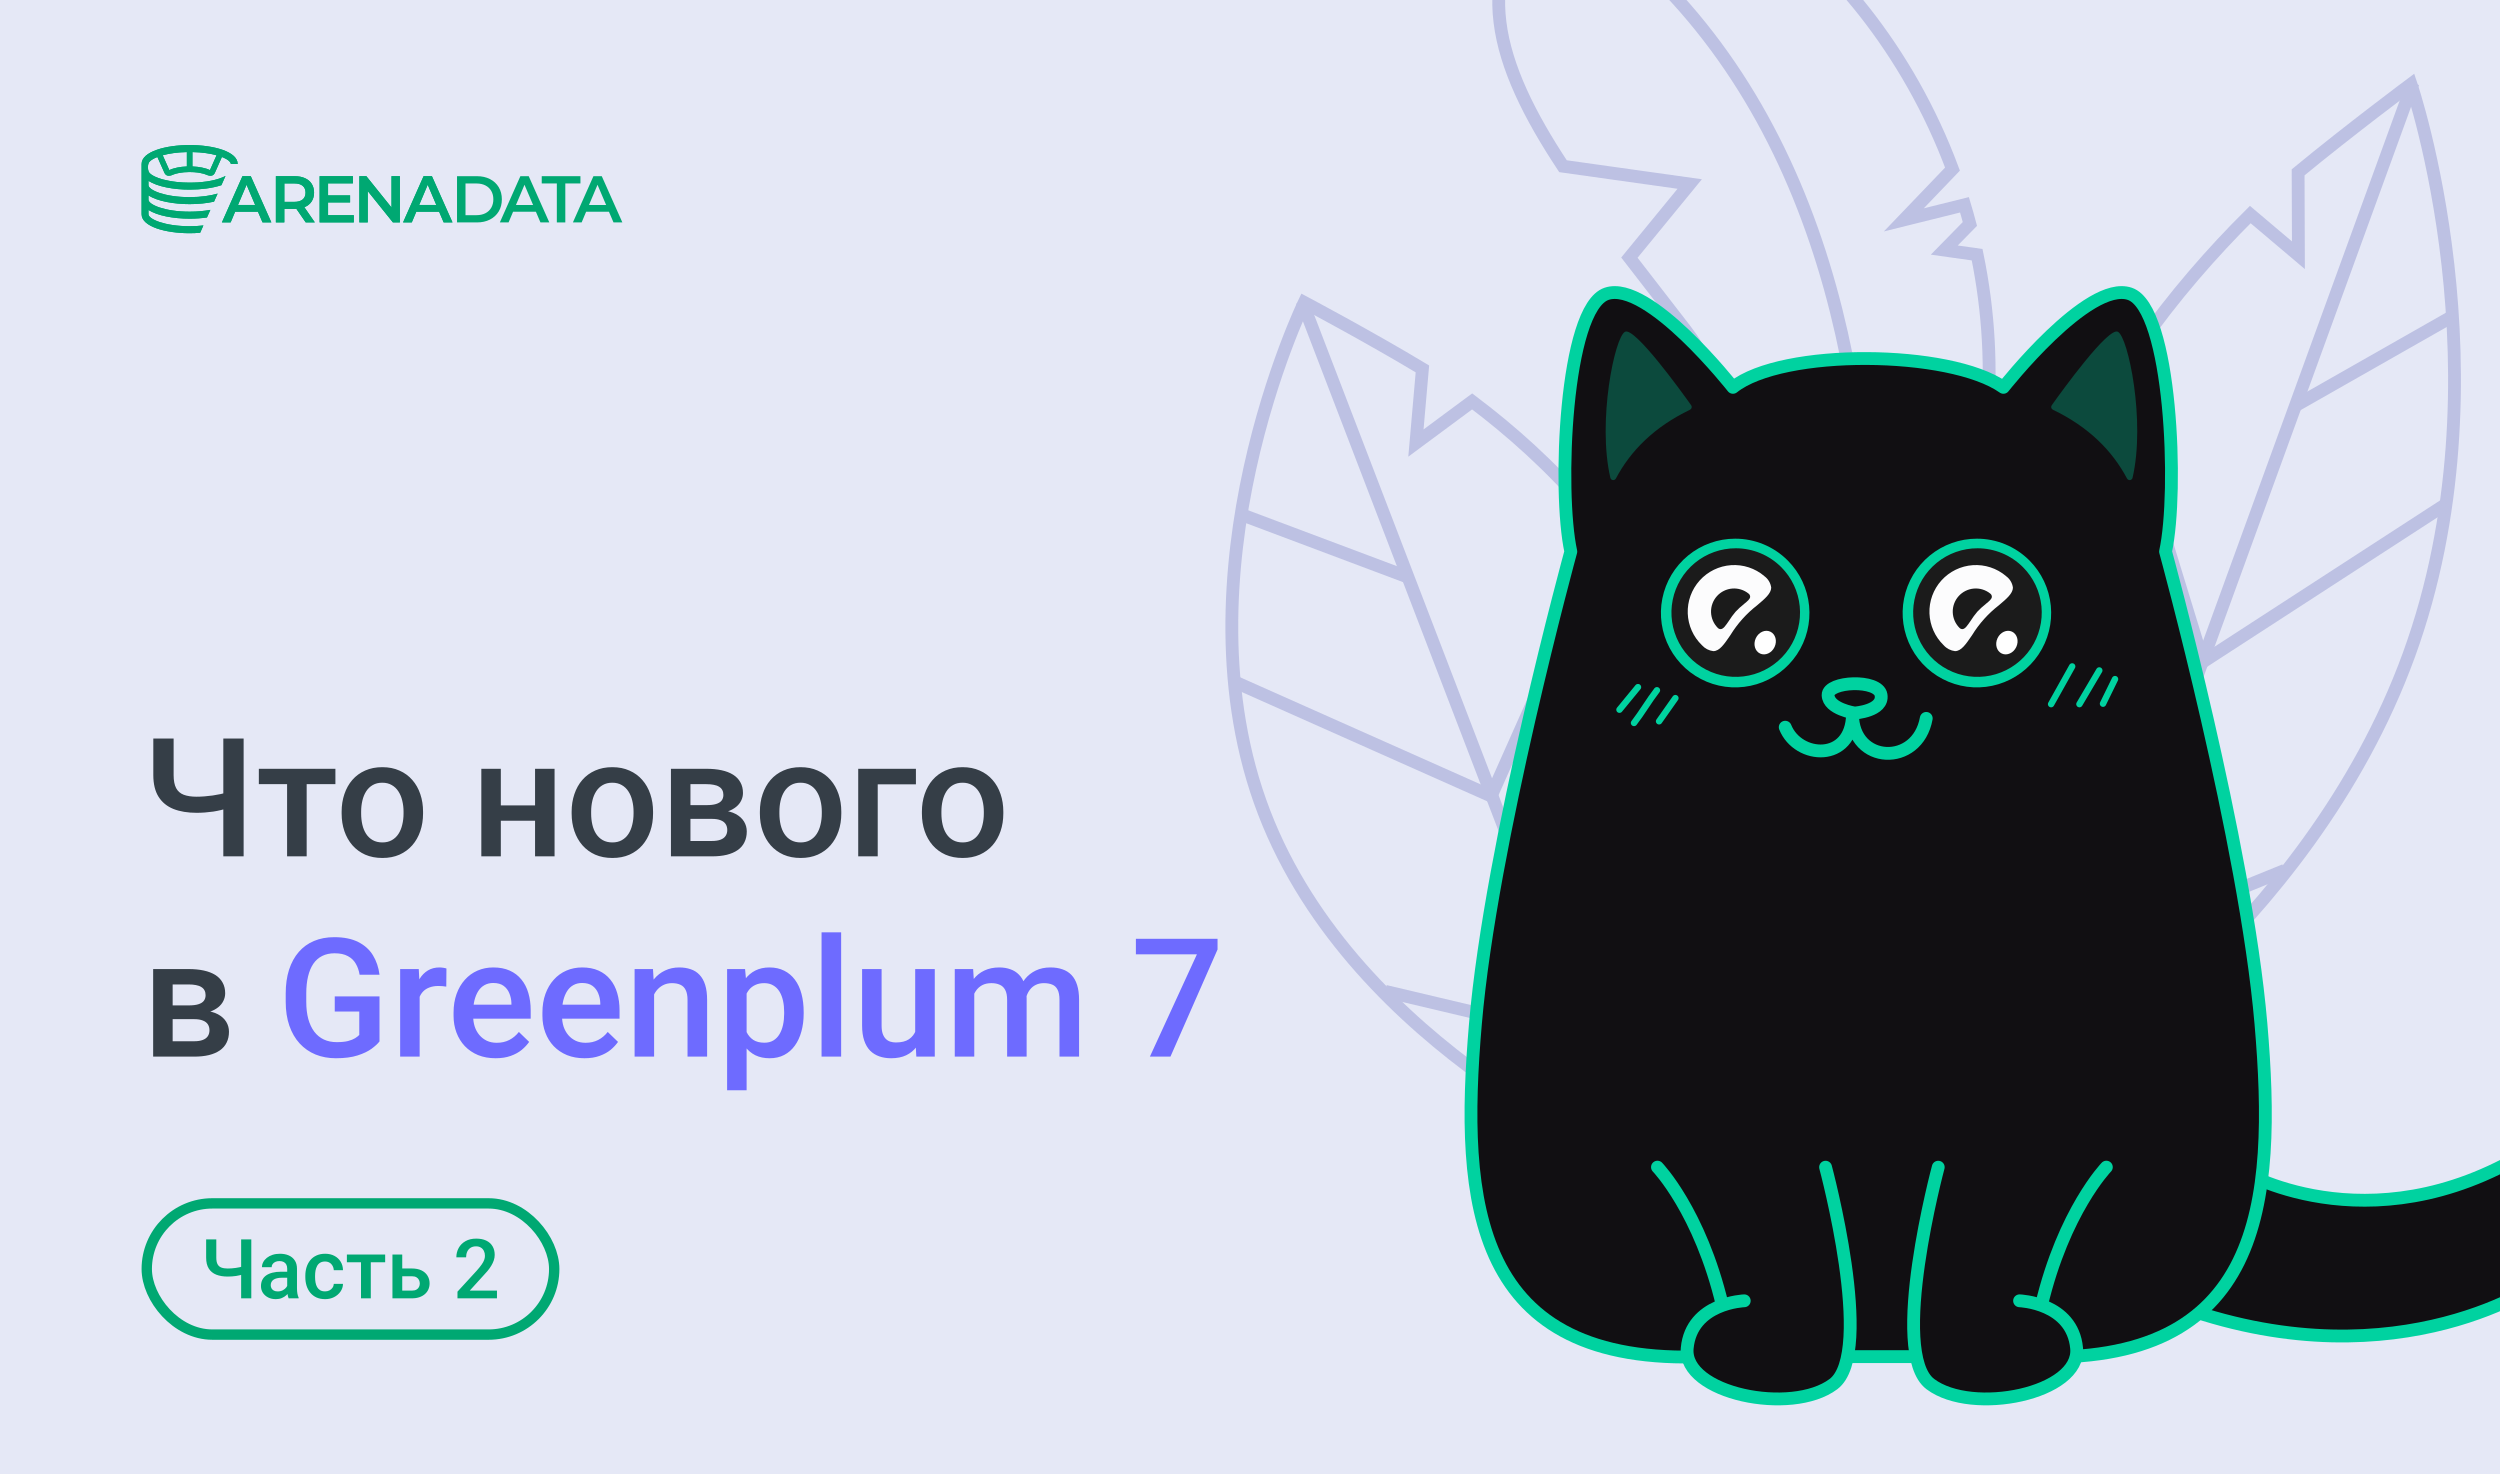 <svg width="724" height="427" viewBox="0 0 724 427" fill="none" xmlns="http://www.w3.org/2000/svg">
<rect x="0" y="0" width="724" height="427" fill="#333333" stroke="none"/>
<g clip-path="url(#clip0_1733_135840)">
<rect width="724" height="427" fill="#E5E8F6"/>
<path d="M591.818 316.696C591.818 316.696 563.038 232.113 592.419 151.39C606.118 113.752 630.043 83.598 651.679 62.132L665.62 73.922L665.535 49.91C680.325 37.713 698.215 24.372 698.215 24.372C698.215 24.372 726.994 108.955 697.613 189.678C668.232 270.401 591.818 316.696 591.818 316.696Z" fill="#E5E8F6" stroke="#BDC1E3" stroke-width="3.713" stroke-miterlimit="10"/>
<path d="M698.793 24L593.335 313.742" stroke="#BDC1E3" stroke-width="3.713" stroke-miterlimit="10"/>
<path d="M708.742 145.766L637.987 191.663L613.288 111.023" stroke="#BDC1E3" stroke-width="3.713" stroke-miterlimit="10"/>
<path d="M595.212 141.294L622.431 230.162" stroke="#BDC1E3" stroke-width="3.713" stroke-miterlimit="10"/>
<path d="M661.676 252.047L607.81 273.969L578.918 224.85" stroke="#BDC1E3" stroke-width="3.713" stroke-miterlimit="10"/>
<path d="M709.283 92.156L664.768 117.481" stroke="#BDC1E3" stroke-width="3.713" stroke-miterlimit="10"/>
<path d="M473.552 337.239C473.552 337.239 511.646 258.492 485.182 189.551C472.843 157.406 448.647 133.068 426.334 116.245L410.051 128.307L411.931 106.835C396.495 97.549 377.717 87.579 377.717 87.579C377.717 87.579 339.622 166.326 366.086 235.267C392.551 304.209 473.552 337.239 473.552 337.239Z" fill="#E5E8F6" stroke="#BDC1E3" stroke-width="3.713" stroke-miterlimit="10"/>
<path d="M377.106 87.312L472.095 334.767" stroke="#BDC1E3" stroke-width="3.713" stroke-miterlimit="10"/>
<path d="M357.054 197.242L431.83 230.535L465.122 155.759" stroke="#BDC1E3" stroke-width="3.713" stroke-miterlimit="10"/>
<path d="M482.847 180.829L446.157 263.235" stroke="#BDC1E3" stroke-width="3.713" stroke-miterlimit="10"/>
<path d="M401.162 287.094L459.057 300.802L494.638 253.742" stroke="#BDC1E3" stroke-width="3.713" stroke-miterlimit="10"/>
<path d="M360.444 149.375L407.753 167.147" stroke="#BDC1E3" stroke-width="3.713" stroke-miterlimit="10"/>
<path d="M572.576 73.758L563.062 72.421L570.48 64.856C569.991 62.988 569.464 61.139 568.915 59.31L551.346 63.677L565.443 48.968C539.66 -20.333 473.942 -58.872 447.904 -31.44C424.958 -7.255 433.228 18.746 452.642 48.135L489.338 53.292L471.869 74.615C477.081 81.398 482.536 88.361 488.041 95.52C526.505 145.528 510.348 292.22 510.348 292.22L538.339 296.154C538.339 296.154 564.83 236.527 575.315 123.837C576.893 107.1 575.97 90.222 572.576 73.758Z" fill="#E5E8F6" stroke="#BDC1E3" stroke-width="3.713" stroke-miterlimit="10"/>
<path d="M526.969 294.548C526.969 294.548 591.632 56.373 447.903 -31.438" stroke="#BDC1E3" stroke-width="3.713" stroke-miterlimit="10"/>
<path d="M649.878 339.463C649.878 339.463 689.156 362.641 736.413 330.758V371.033C736.413 371.033 695.457 400.831 632.454 378.794L649.878 339.463Z" fill="#110F12" stroke="#00D2A0" stroke-width="3.713" stroke-linecap="round" stroke-linejoin="round"/>
<path d="M654.763 296.431C650.272 244.141 627.141 159.737 627.141 159.737C630.938 142.418 628.868 89.182 616.784 85.089C604.7 80.996 580.189 112.177 580.189 112.177C564.772 101.279 516.104 100.806 501.862 112.177C501.862 112.177 477.351 80.996 465.267 85.089C453.183 89.182 451.113 142.412 454.91 159.737C454.91 159.737 431.779 244.147 427.289 296.431C422.798 348.714 426.675 395.715 493.999 392.88H588.053C655.372 395.715 659.249 348.714 654.763 296.431Z" fill="#110F12" stroke="#00D2A0" stroke-width="3.713" stroke-linecap="round" stroke-linejoin="round"/>
<path d="M537.119 206.494C537.119 206.494 529.532 205.357 529.415 201.305C529.298 197.254 543.997 196.573 544.754 201.258C545.511 205.944 537.119 206.494 537.119 206.494Z" stroke="#00D2A0" stroke-width="3.713" stroke-linecap="round" stroke-linejoin="round"/>
<path d="M517 210.596C520.713 219.878 536.26 220.806 536.492 206.883C536.492 221.27 555.288 222.198 557.841 208.043" stroke="#00D2A0" stroke-width="3.713" stroke-linecap="round" stroke-linejoin="round"/>
<path d="M480 338C480 338 492.304 350.745 498.806 378.031" stroke="#00D2A0" stroke-width="3.713" stroke-linecap="round" stroke-linejoin="round"/>
<path d="M505.134 376.712C505.134 376.712 489.842 377.239 488.613 390.436C487.383 403.633 518.842 409.969 530.968 400.833C543.095 391.697 528.684 338.016 528.684 338.016" fill="#110F12"/>
<path d="M505.134 376.712C505.134 376.712 489.842 377.239 488.613 390.436C487.383 403.633 518.842 409.969 530.968 400.833C543.095 391.697 528.684 338.016 528.684 338.016" stroke="#00D2A0" stroke-width="3.713" stroke-linecap="round" stroke-linejoin="round"/>
<path d="M610 338C610 338 597.696 350.745 591.194 378.031L610 338Z" fill="#110F12"/>
<path d="M610 338C610 338 597.696 350.745 591.194 378.031" stroke="#00D2A0" stroke-width="3.713" stroke-linecap="round" stroke-linejoin="round"/>
<path d="M584.866 376.712C584.866 376.712 600.158 377.239 601.387 390.436C602.617 403.633 571.158 409.969 559.032 400.833C546.905 391.697 561.316 338.016 561.316 338.016" fill="#110F12"/>
<path d="M584.866 376.712C584.866 376.712 600.158 377.239 601.387 390.436C602.617 403.633 571.158 409.969 559.032 400.833C546.905 391.697 561.316 338.016 561.316 338.016" stroke="#00D2A0" stroke-width="3.713" stroke-linecap="round" stroke-linejoin="round"/>
<path d="M502.522 156C497.545 155.997 492.722 157.722 488.873 160.881C485.025 164.039 482.389 168.436 481.416 173.322C480.442 178.208 481.191 183.281 483.534 187.676C485.878 192.071 489.671 195.517 494.267 197.426C498.864 199.335 503.98 199.59 508.742 198.146C513.505 196.702 517.621 193.65 520.388 189.508C523.155 185.367 524.402 180.394 523.917 175.435C523.432 170.477 521.244 165.84 517.727 162.315C515.731 160.315 513.361 158.727 510.752 157.643C508.143 156.56 505.346 156.001 502.522 156Z" fill="#00D2A0"/>
<path d="M502.698 158.781C498.389 158.775 494.211 160.263 490.876 162.992C487.542 165.721 485.257 169.522 484.411 173.747C483.564 177.972 484.21 182.36 486.237 186.163C488.264 189.965 491.546 192.947 495.526 194.6C499.505 196.254 503.934 196.476 508.059 195.229C512.184 193.982 515.748 191.343 518.145 187.762C520.542 184.181 521.623 179.88 521.204 175.591C520.785 171.303 518.891 167.292 515.846 164.244C512.36 160.752 507.632 158.788 502.698 158.781Z" fill="#1B1B1B"/>
<path d="M512.287 168.299C511.937 167.716 511.469 167.213 510.913 166.823H510.94C508.265 164.563 504.817 163.433 501.324 163.672C497.832 163.911 494.57 165.501 492.227 168.105C489.884 170.709 488.644 174.123 488.77 177.625C488.896 181.128 490.377 184.444 492.901 186.872C493.749 187.818 494.913 188.421 496.174 188.569C497.993 188.569 499.346 186.53 501.112 183.951C503.154 180.618 505.784 177.684 508.873 175.291C511.145 173.38 512.893 171.884 512.944 170.207C512.862 169.531 512.638 168.881 512.287 168.299ZM505.075 174.922C504.204 175.596 503.39 176.338 502.639 177.143C501.912 177.995 501.25 178.899 500.656 179.849C499.752 181.14 499.108 182.197 498.271 182.197C497.967 182.187 497.679 182.057 497.47 181.835C496.262 180.625 495.562 178.997 495.516 177.287C495.47 175.576 496.082 173.913 497.224 172.64C498.366 171.367 499.952 170.582 501.656 170.445C503.359 170.308 505.051 170.83 506.381 171.904C506.522 172.009 506.637 172.145 506.717 172.301C506.797 172.458 506.84 172.63 506.843 172.806C506.843 173.477 506.083 174.091 505.065 174.916L505.075 174.922Z" fill="#FCFCFD"/>
<ellipse cx="511.198" cy="186.096" rx="3.5" ry="3" transform="rotate(-65 511.198 186.096)" fill="white"/>
<path d="M572.522 156C567.545 155.997 562.722 157.722 558.873 160.881C555.025 164.039 552.389 168.436 551.416 173.322C550.442 178.208 551.191 183.281 553.534 187.676C555.878 192.071 559.671 195.517 564.267 197.426C568.864 199.335 573.98 199.59 578.742 198.146C583.505 196.702 587.621 193.65 590.388 189.508C593.155 185.367 594.402 180.394 593.917 175.435C593.432 170.477 591.244 165.84 587.727 162.315C585.731 160.315 583.361 158.727 580.752 157.643C578.143 156.56 575.346 156.001 572.522 156Z" fill="#00D2A0"/>
<path d="M572.698 158.781C568.389 158.775 564.211 160.263 560.876 162.992C557.542 165.721 555.257 169.522 554.411 173.747C553.564 177.972 554.21 182.36 556.237 186.163C558.264 189.965 561.546 192.947 565.526 194.6C569.505 196.254 573.934 196.476 578.059 195.229C582.184 193.982 585.748 191.343 588.145 187.762C590.542 184.181 591.623 179.88 591.204 175.591C590.785 171.303 588.891 167.292 585.846 164.244C582.36 160.752 577.632 158.788 572.698 158.781Z" fill="#1B1B1B"/>
<path d="M582.287 168.299C581.937 167.716 581.469 167.213 580.913 166.823H580.94C578.265 164.563 574.817 163.433 571.324 163.672C567.832 163.911 564.57 165.501 562.227 168.105C559.884 170.709 558.644 174.123 558.77 177.625C558.896 181.128 560.377 184.444 562.901 186.872C563.749 187.818 564.913 188.421 566.174 188.569C567.993 188.569 569.346 186.53 571.112 183.951C573.154 180.618 575.784 177.684 578.873 175.291C581.145 173.38 582.893 171.884 582.944 170.207C582.862 169.531 582.638 168.881 582.287 168.299ZM575.075 174.922C574.204 175.596 573.39 176.338 572.639 177.143C571.912 177.995 571.25 178.899 570.656 179.849C569.752 181.14 569.108 182.197 568.271 182.197C567.967 182.187 567.679 182.057 567.47 181.835C566.262 180.625 565.562 178.997 565.516 177.287C565.47 175.576 566.082 173.913 567.224 172.64C568.366 171.367 569.952 170.582 571.656 170.445C573.359 170.308 575.051 170.83 576.381 171.904C576.522 172.009 576.637 172.145 576.717 172.301C576.797 172.458 576.84 172.63 576.843 172.806C576.843 173.477 576.083 174.091 575.065 174.916L575.075 174.922Z" fill="#FCFCFD"/>
<ellipse cx="581.198" cy="186.096" rx="3.5" ry="3" transform="rotate(-65 581.198 186.096)" fill="white"/>
<path d="M489.431 118.653C489.545 118.599 489.646 118.52 489.727 118.422C489.808 118.325 489.866 118.21 489.898 118.088C489.93 117.965 489.935 117.837 489.912 117.712C489.889 117.587 489.839 117.469 489.766 117.366C486.767 113.15 473.401 94.647 470.611 96.079C467.596 97.618 462.571 122.027 466.357 138.371C466.397 138.542 466.488 138.697 466.619 138.815C466.749 138.933 466.913 139.008 467.087 139.031C467.261 139.053 467.438 139.022 467.595 138.941C467.751 138.86 467.879 138.734 467.961 138.578C472.259 130.486 479.063 123.657 489.431 118.653Z" fill="#00D2A0" fill-opacity="0.3"/>
<path d="M594.516 118.653C594.401 118.599 594.3 118.52 594.22 118.422C594.139 118.325 594.08 118.21 594.048 118.088C594.017 117.965 594.012 117.837 594.035 117.712C594.058 117.587 594.108 117.469 594.181 117.366C597.179 113.15 610.545 94.647 613.335 96.079C616.35 97.618 621.375 122.027 617.59 138.371C617.55 138.542 617.458 138.697 617.328 138.815C617.197 138.933 617.034 139.008 616.859 139.031C616.685 139.053 616.508 139.022 616.352 138.941C616.196 138.86 616.068 138.734 615.985 138.578C611.687 130.486 604.884 123.657 594.516 118.653Z" fill="#00D2A0" fill-opacity="0.3"/>
<path d="M600.103 193L594 203.917" stroke="#00D2A0" stroke-width="1.856" stroke-linecap="round" stroke-linejoin="round"/>
<path d="M607.952 194.164L602.204 203.914" stroke="#00D2A0" stroke-width="1.856" stroke-linecap="round" stroke-linejoin="round"/>
<path d="M612.511 196.672L609.031 203.785" stroke="#00D2A0" stroke-width="1.856" stroke-linecap="round" stroke-linejoin="round"/>
<path d="M474.36 199L469 205.53" stroke="#00D2A0" stroke-width="1.856" stroke-linecap="round" stroke-linejoin="round"/>
<path d="M479.848 199.904C477.583 202.817 475.475 206.453 473.213 209.366" stroke="#00D2A0" stroke-width="1.856" stroke-linecap="round" stroke-linejoin="round"/>
<path d="M485.193 202.18L480.47 208.887" stroke="#00D2A0" stroke-width="1.856" stroke-linecap="round" stroke-linejoin="round"/>
<path d="M44.398 213.875H50.281V224.445C50.281 226.055 50.523 227.32 51.008 228.242C51.492 229.148 52.227 229.789 53.211 230.164C54.211 230.539 55.453 230.727 56.938 230.727C57.656 230.727 58.414 230.695 59.211 230.633C60.008 230.57 60.805 230.484 61.602 230.375C62.414 230.25 63.195 230.109 63.945 229.953C64.695 229.781 65.383 229.594 66.008 229.391V234.055C65.398 234.242 64.727 234.422 63.992 234.594C63.273 234.766 62.523 234.914 61.742 235.039C60.961 235.148 60.164 235.234 59.352 235.297C58.539 235.359 57.734 235.391 56.938 235.391C54.359 235.391 52.133 235.023 50.258 234.289C48.383 233.539 46.938 232.359 45.922 230.75C44.906 229.141 44.398 227.039 44.398 224.445V213.875ZM64.672 213.875H70.555V248H64.672V213.875ZM88.812 222.641V248H83.141V222.641H88.812ZM97.133 222.641V227.094H74.961V222.641H97.133ZM98.938 235.602V235.062C98.938 233.234 99.203 231.539 99.734 229.977C100.266 228.398 101.031 227.031 102.031 225.875C103.047 224.703 104.281 223.797 105.734 223.156C107.203 222.5 108.859 222.172 110.703 222.172C112.562 222.172 114.219 222.5 115.672 223.156C117.141 223.797 118.383 224.703 119.398 225.875C120.414 227.031 121.188 228.398 121.719 229.977C122.25 231.539 122.516 233.234 122.516 235.062V235.602C122.516 237.43 122.25 239.125 121.719 240.688C121.188 242.25 120.414 243.617 119.398 244.789C118.383 245.945 117.148 246.852 115.695 247.508C114.242 248.148 112.594 248.469 110.75 248.469C108.891 248.469 107.227 248.148 105.758 247.508C104.305 246.852 103.07 245.945 102.055 244.789C101.039 243.617 100.266 242.25 99.734 240.688C99.203 239.125 98.938 237.43 98.938 235.602ZM104.586 235.062V235.602C104.586 236.742 104.703 237.82 104.938 238.836C105.172 239.852 105.539 240.742 106.039 241.508C106.539 242.273 107.18 242.875 107.961 243.312C108.742 243.75 109.672 243.969 110.75 243.969C111.797 243.969 112.703 243.75 113.469 243.312C114.25 242.875 114.891 242.273 115.391 241.508C115.891 240.742 116.258 239.852 116.492 238.836C116.742 237.82 116.867 236.742 116.867 235.602V235.062C116.867 233.938 116.742 232.875 116.492 231.875C116.258 230.859 115.883 229.961 115.367 229.18C114.867 228.398 114.227 227.789 113.445 227.352C112.68 226.898 111.766 226.672 110.703 226.672C109.641 226.672 108.719 226.898 107.938 227.352C107.172 227.789 106.539 228.398 106.039 229.18C105.539 229.961 105.172 230.859 104.938 231.875C104.703 232.875 104.586 233.938 104.586 235.062ZM156.523 233.234V237.688H143.398V233.234H156.523ZM145.039 222.641V248H139.391V222.641H145.039ZM160.602 222.641V248H154.953V222.641H160.602ZM165.547 235.602V235.062C165.547 233.234 165.812 231.539 166.344 229.977C166.875 228.398 167.641 227.031 168.641 225.875C169.656 224.703 170.891 223.797 172.344 223.156C173.812 222.5 175.469 222.172 177.312 222.172C179.172 222.172 180.828 222.5 182.281 223.156C183.75 223.797 184.992 224.703 186.008 225.875C187.023 227.031 187.797 228.398 188.328 229.977C188.859 231.539 189.125 233.234 189.125 235.062V235.602C189.125 237.43 188.859 239.125 188.328 240.688C187.797 242.25 187.023 243.617 186.008 244.789C184.992 245.945 183.758 246.852 182.305 247.508C180.852 248.148 179.203 248.469 177.359 248.469C175.5 248.469 173.836 248.148 172.367 247.508C170.914 246.852 169.68 245.945 168.664 244.789C167.648 243.617 166.875 242.25 166.344 240.688C165.812 239.125 165.547 237.43 165.547 235.602ZM171.195 235.062V235.602C171.195 236.742 171.312 237.82 171.547 238.836C171.781 239.852 172.148 240.742 172.648 241.508C173.148 242.273 173.789 242.875 174.57 243.312C175.352 243.75 176.281 243.969 177.359 243.969C178.406 243.969 179.312 243.75 180.078 243.312C180.859 242.875 181.5 242.273 182 241.508C182.5 240.742 182.867 239.852 183.102 238.836C183.352 237.82 183.477 236.742 183.477 235.602V235.062C183.477 233.938 183.352 232.875 183.102 231.875C182.867 230.859 182.492 229.961 181.977 229.18C181.477 228.398 180.836 227.789 180.055 227.352C179.289 226.898 178.375 226.672 177.312 226.672C176.25 226.672 175.328 226.898 174.547 227.352C173.781 227.789 173.148 228.398 172.648 229.18C172.148 229.961 171.781 230.859 171.547 231.875C171.312 232.875 171.195 233.938 171.195 235.062ZM206.188 237.148H198.078L198.031 233.164H204.688C205.781 233.164 206.68 233.055 207.383 232.836C208.102 232.617 208.633 232.289 208.977 231.852C209.32 231.398 209.492 230.852 209.492 230.211C209.492 229.68 209.391 229.219 209.188 228.828C208.984 228.422 208.672 228.094 208.25 227.844C207.844 227.578 207.328 227.391 206.703 227.281C206.094 227.156 205.383 227.094 204.57 227.094H199.953V248H194.305V222.641H204.57C206.195 222.641 207.656 222.781 208.953 223.062C210.266 223.344 211.383 223.773 212.305 224.352C213.227 224.93 213.93 225.664 214.414 226.555C214.914 227.43 215.164 228.461 215.164 229.648C215.164 230.43 214.992 231.164 214.648 231.852C214.32 232.539 213.828 233.148 213.172 233.68C212.516 234.211 211.711 234.648 210.758 234.992C209.805 235.32 208.711 235.523 207.477 235.602L206.188 237.148ZM206.188 248H196.438L198.688 243.547H206.188C207.188 243.547 208.016 243.422 208.672 243.172C209.328 242.922 209.812 242.562 210.125 242.094C210.453 241.609 210.617 241.039 210.617 240.383C210.617 239.711 210.461 239.133 210.148 238.648C209.836 238.164 209.352 237.797 208.695 237.547C208.055 237.281 207.219 237.148 206.188 237.148H199.742L199.789 233.164H207.453L209.07 234.711C210.68 234.82 212.016 235.164 213.078 235.742C214.141 236.32 214.938 237.047 215.469 237.922C216 238.797 216.266 239.75 216.266 240.781C216.266 241.969 216.039 243.016 215.586 243.922C215.148 244.828 214.492 245.586 213.617 246.195C212.758 246.789 211.703 247.242 210.453 247.555C209.203 247.852 207.781 248 206.188 248ZM220.062 235.602V235.062C220.062 233.234 220.328 231.539 220.859 229.977C221.391 228.398 222.156 227.031 223.156 225.875C224.172 224.703 225.406 223.797 226.859 223.156C228.328 222.5 229.984 222.172 231.828 222.172C233.688 222.172 235.344 222.5 236.797 223.156C238.266 223.797 239.508 224.703 240.523 225.875C241.539 227.031 242.312 228.398 242.844 229.977C243.375 231.539 243.641 233.234 243.641 235.062V235.602C243.641 237.43 243.375 239.125 242.844 240.688C242.312 242.25 241.539 243.617 240.523 244.789C239.508 245.945 238.273 246.852 236.82 247.508C235.367 248.148 233.719 248.469 231.875 248.469C230.016 248.469 228.352 248.148 226.883 247.508C225.43 246.852 224.195 245.945 223.18 244.789C222.164 243.617 221.391 242.25 220.859 240.688C220.328 239.125 220.062 237.43 220.062 235.602ZM225.711 235.062V235.602C225.711 236.742 225.828 237.82 226.062 238.836C226.297 239.852 226.664 240.742 227.164 241.508C227.664 242.273 228.305 242.875 229.086 243.312C229.867 243.75 230.797 243.969 231.875 243.969C232.922 243.969 233.828 243.75 234.594 243.312C235.375 242.875 236.016 242.273 236.516 241.508C237.016 240.742 237.383 239.852 237.617 238.836C237.867 237.82 237.992 236.742 237.992 235.602V235.062C237.992 233.938 237.867 232.875 237.617 231.875C237.383 230.859 237.008 229.961 236.492 229.18C235.992 228.398 235.352 227.789 234.57 227.352C233.805 226.898 232.891 226.672 231.828 226.672C230.766 226.672 229.844 226.898 229.062 227.352C228.297 227.789 227.664 228.398 227.164 229.18C226.664 229.961 226.297 230.859 226.062 231.875C225.828 232.875 225.711 233.938 225.711 235.062ZM265.25 222.641V227.141H254.188V248H248.539V222.641H265.25ZM266.984 235.602V235.062C266.984 233.234 267.25 231.539 267.781 229.977C268.312 228.398 269.078 227.031 270.078 225.875C271.094 224.703 272.328 223.797 273.781 223.156C275.25 222.5 276.906 222.172 278.75 222.172C280.609 222.172 282.266 222.5 283.719 223.156C285.188 223.797 286.43 224.703 287.445 225.875C288.461 227.031 289.234 228.398 289.766 229.977C290.297 231.539 290.562 233.234 290.562 235.062V235.602C290.562 237.43 290.297 239.125 289.766 240.688C289.234 242.25 288.461 243.617 287.445 244.789C286.43 245.945 285.195 246.852 283.742 247.508C282.289 248.148 280.641 248.469 278.797 248.469C276.938 248.469 275.273 248.148 273.805 247.508C272.352 246.852 271.117 245.945 270.102 244.789C269.086 243.617 268.312 242.25 267.781 240.688C267.25 239.125 266.984 237.43 266.984 235.602ZM272.633 235.062V235.602C272.633 236.742 272.75 237.82 272.984 238.836C273.219 239.852 273.586 240.742 274.086 241.508C274.586 242.273 275.227 242.875 276.008 243.312C276.789 243.75 277.719 243.969 278.797 243.969C279.844 243.969 280.75 243.75 281.516 243.312C282.297 242.875 282.938 242.273 283.438 241.508C283.938 240.742 284.305 239.852 284.539 238.836C284.789 237.82 284.914 236.742 284.914 235.602V235.062C284.914 233.938 284.789 232.875 284.539 231.875C284.305 230.859 283.93 229.961 283.414 229.18C282.914 228.398 282.273 227.789 281.492 227.352C280.727 226.898 279.812 226.672 278.75 226.672C277.688 226.672 276.766 226.898 275.984 227.352C275.219 227.789 274.586 228.398 274.086 229.18C273.586 229.961 273.219 230.859 272.984 231.875C272.75 232.875 272.633 233.938 272.633 235.062ZM56.234 295.148H48.125L48.078 291.164H54.734C55.828 291.164 56.727 291.055 57.43 290.836C58.148 290.617 58.68 290.289 59.023 289.852C59.367 289.398 59.539 288.852 59.539 288.211C59.539 287.68 59.438 287.219 59.234 286.828C59.031 286.422 58.719 286.094 58.297 285.844C57.891 285.578 57.375 285.391 56.75 285.281C56.141 285.156 55.43 285.094 54.617 285.094H50V306H44.352V280.641H54.617C56.242 280.641 57.703 280.781 59 281.062C60.312 281.344 61.43 281.773 62.352 282.352C63.273 282.93 63.977 283.664 64.461 284.555C64.961 285.43 65.211 286.461 65.211 287.648C65.211 288.43 65.039 289.164 64.695 289.852C64.367 290.539 63.875 291.148 63.219 291.68C62.562 292.211 61.758 292.648 60.805 292.992C59.852 293.32 58.758 293.523 57.523 293.602L56.234 295.148ZM56.234 306H46.484L48.734 301.547H56.234C57.234 301.547 58.062 301.422 58.719 301.172C59.375 300.922 59.859 300.562 60.172 300.094C60.5 299.609 60.664 299.039 60.664 298.383C60.664 297.711 60.508 297.133 60.195 296.648C59.883 296.164 59.398 295.797 58.742 295.547C58.102 295.281 57.266 295.148 56.234 295.148H49.789L49.836 291.164H57.5L59.117 292.711C60.727 292.82 62.062 293.164 63.125 293.742C64.188 294.32 64.984 295.047 65.516 295.922C66.047 296.797 66.312 297.75 66.312 298.781C66.312 299.969 66.086 301.016 65.633 301.922C65.195 302.828 64.539 303.586 63.664 304.195C62.805 304.789 61.75 305.242 60.5 305.555C59.25 305.852 57.828 306 56.234 306Z" fill="#353E47"/>
<path d="M109.906 288.562V301.594C109.422 302.234 108.664 302.938 107.633 303.703C106.617 304.453 105.266 305.102 103.578 305.648C101.891 306.195 99.789 306.469 97.273 306.469C95.133 306.469 93.172 306.109 91.391 305.391C89.609 304.656 88.07 303.586 86.773 302.18C85.492 300.773 84.5 299.062 83.797 297.047C83.094 295.016 82.742 292.703 82.742 290.109V287.742C82.742 285.164 83.062 282.867 83.703 280.852C84.359 278.82 85.297 277.102 86.516 275.695C87.734 274.289 89.203 273.227 90.922 272.508C92.656 271.773 94.617 271.406 96.805 271.406C99.602 271.406 101.914 271.875 103.742 272.812C105.586 273.734 107.008 275.016 108.008 276.656C109.008 278.297 109.641 280.172 109.906 282.281H104.141C103.953 281.094 103.586 280.031 103.039 279.094C102.508 278.156 101.742 277.422 100.742 276.891C99.758 276.344 98.477 276.07 96.898 276.07C95.539 276.07 94.344 276.328 93.312 276.844C92.281 277.359 91.422 278.117 90.734 279.117C90.062 280.117 89.555 281.336 89.211 282.773C88.867 284.211 88.695 285.852 88.695 287.695V290.109C88.695 291.984 88.891 293.648 89.281 295.102C89.688 296.555 90.266 297.781 91.016 298.781C91.781 299.781 92.711 300.539 93.805 301.055C94.898 301.555 96.133 301.805 97.508 301.805C98.852 301.805 99.953 301.695 100.812 301.477C101.672 301.242 102.352 300.969 102.852 300.656C103.367 300.328 103.766 300.016 104.047 299.719V292.945H96.945V288.562H109.906ZM121.531 285.469V306H115.883V280.641H121.273L121.531 285.469ZM129.289 280.477L129.242 285.727C128.898 285.664 128.523 285.617 128.117 285.586C127.727 285.555 127.336 285.539 126.945 285.539C125.977 285.539 125.125 285.68 124.391 285.961C123.656 286.227 123.039 286.617 122.539 287.133C122.055 287.633 121.68 288.242 121.414 288.961C121.148 289.68 120.992 290.484 120.945 291.375L119.656 291.469C119.656 289.875 119.812 288.398 120.125 287.039C120.438 285.68 120.906 284.484 121.531 283.453C122.172 282.422 122.969 281.617 123.922 281.039C124.891 280.461 126.008 280.172 127.273 280.172C127.617 280.172 127.984 280.203 128.375 280.266C128.781 280.328 129.086 280.398 129.289 280.477ZM143.539 306.469C141.664 306.469 139.969 306.164 138.453 305.555C136.953 304.93 135.672 304.062 134.609 302.953C133.562 301.844 132.758 300.539 132.195 299.039C131.633 297.539 131.352 295.922 131.352 294.188V293.25C131.352 291.266 131.641 289.469 132.219 287.859C132.797 286.25 133.602 284.875 134.633 283.734C135.664 282.578 136.883 281.695 138.289 281.086C139.695 280.477 141.219 280.172 142.859 280.172C144.672 280.172 146.258 280.477 147.617 281.086C148.977 281.695 150.102 282.555 150.992 283.664C151.898 284.758 152.57 286.062 153.008 287.578C153.461 289.094 153.688 290.766 153.688 292.594V295.008H134.094V290.953H148.109V290.508C148.078 289.492 147.875 288.539 147.5 287.648C147.141 286.758 146.586 286.039 145.836 285.492C145.086 284.945 144.086 284.672 142.836 284.672C141.898 284.672 141.062 284.875 140.328 285.281C139.609 285.672 139.008 286.242 138.523 286.992C138.039 287.742 137.664 288.648 137.398 289.711C137.148 290.758 137.023 291.938 137.023 293.25V294.188C137.023 295.297 137.172 296.328 137.469 297.281C137.781 298.219 138.234 299.039 138.828 299.742C139.422 300.445 140.141 301 140.984 301.406C141.828 301.797 142.789 301.992 143.867 301.992C145.227 301.992 146.438 301.719 147.5 301.172C148.562 300.625 149.484 299.852 150.266 298.852L153.242 301.734C152.695 302.531 151.984 303.297 151.109 304.031C150.234 304.75 149.164 305.336 147.898 305.789C146.648 306.242 145.195 306.469 143.539 306.469ZM169.273 306.469C167.398 306.469 165.703 306.164 164.188 305.555C162.688 304.93 161.406 304.062 160.344 302.953C159.297 301.844 158.492 300.539 157.93 299.039C157.367 297.539 157.086 295.922 157.086 294.188V293.25C157.086 291.266 157.375 289.469 157.953 287.859C158.531 286.25 159.336 284.875 160.367 283.734C161.398 282.578 162.617 281.695 164.023 281.086C165.43 280.477 166.953 280.172 168.594 280.172C170.406 280.172 171.992 280.477 173.352 281.086C174.711 281.695 175.836 282.555 176.727 283.664C177.633 284.758 178.305 286.062 178.742 287.578C179.195 289.094 179.422 290.766 179.422 292.594V295.008H159.828V290.953H173.844V290.508C173.812 289.492 173.609 288.539 173.234 287.648C172.875 286.758 172.32 286.039 171.57 285.492C170.82 284.945 169.82 284.672 168.57 284.672C167.633 284.672 166.797 284.875 166.062 285.281C165.344 285.672 164.742 286.242 164.258 286.992C163.773 287.742 163.398 288.648 163.133 289.711C162.883 290.758 162.758 291.938 162.758 293.25V294.188C162.758 295.297 162.906 296.328 163.203 297.281C163.516 298.219 163.969 299.039 164.562 299.742C165.156 300.445 165.875 301 166.719 301.406C167.562 301.797 168.523 301.992 169.602 301.992C170.961 301.992 172.172 301.719 173.234 301.172C174.297 300.625 175.219 299.852 176 298.852L178.977 301.734C178.43 302.531 177.719 303.297 176.844 304.031C175.969 304.75 174.898 305.336 173.633 305.789C172.383 306.242 170.93 306.469 169.273 306.469ZM189.43 286.055V306H183.781V280.641H189.102L189.43 286.055ZM188.422 292.383L186.594 292.359C186.609 290.562 186.859 288.914 187.344 287.414C187.844 285.914 188.531 284.625 189.406 283.547C190.297 282.469 191.359 281.641 192.594 281.062C193.828 280.469 195.203 280.172 196.719 280.172C197.938 280.172 199.039 280.344 200.023 280.688C201.023 281.016 201.875 281.555 202.578 282.305C203.297 283.055 203.844 284.031 204.219 285.234C204.594 286.422 204.781 287.883 204.781 289.617V306H199.109V289.594C199.109 288.375 198.93 287.414 198.57 286.711C198.227 285.992 197.719 285.484 197.047 285.188C196.391 284.875 195.57 284.719 194.586 284.719C193.617 284.719 192.75 284.922 191.984 285.328C191.219 285.734 190.57 286.289 190.039 286.992C189.523 287.695 189.125 288.508 188.844 289.43C188.562 290.352 188.422 291.336 188.422 292.383ZM216.219 285.516V315.75H210.57V280.641H215.773L216.219 285.516ZM232.742 293.086V293.578C232.742 295.422 232.523 297.133 232.086 298.711C231.664 300.273 231.031 301.641 230.188 302.812C229.359 303.969 228.336 304.867 227.117 305.508C225.898 306.148 224.492 306.469 222.898 306.469C221.32 306.469 219.938 306.18 218.75 305.602C217.578 305.008 216.586 304.172 215.773 303.094C214.961 302.016 214.305 300.75 213.805 299.297C213.32 297.828 212.977 296.219 212.773 294.469V292.57C212.977 290.711 213.32 289.023 213.805 287.508C214.305 285.992 214.961 284.688 215.773 283.594C216.586 282.5 217.578 281.656 218.75 281.062C219.922 280.469 221.289 280.172 222.852 280.172C224.445 280.172 225.859 280.484 227.094 281.109C228.328 281.719 229.367 282.594 230.211 283.734C231.055 284.859 231.688 286.219 232.109 287.812C232.531 289.391 232.742 291.148 232.742 293.086ZM227.094 293.578V293.086C227.094 291.914 226.984 290.828 226.766 289.828C226.547 288.812 226.203 287.922 225.734 287.156C225.266 286.391 224.664 285.797 223.93 285.375C223.211 284.938 222.344 284.719 221.328 284.719C220.328 284.719 219.469 284.891 218.75 285.234C218.031 285.562 217.43 286.023 216.945 286.617C216.461 287.211 216.086 287.906 215.82 288.703C215.555 289.484 215.367 290.336 215.258 291.258V295.805C215.445 296.93 215.766 297.961 216.219 298.898C216.672 299.836 217.312 300.586 218.141 301.148C218.984 301.695 220.062 301.969 221.375 301.969C222.391 301.969 223.258 301.75 223.977 301.312C224.695 300.875 225.281 300.273 225.734 299.508C226.203 298.727 226.547 297.828 226.766 296.812C226.984 295.797 227.094 294.719 227.094 293.578ZM243.594 270V306H237.922V270H243.594ZM265.039 300.023V280.641H270.711V306H265.367L265.039 300.023ZM265.836 294.75L267.734 294.703C267.734 296.406 267.547 297.977 267.172 299.414C266.797 300.836 266.219 302.078 265.438 303.141C264.656 304.188 263.656 305.008 262.438 305.602C261.219 306.18 259.758 306.469 258.055 306.469C256.82 306.469 255.688 306.289 254.656 305.93C253.625 305.57 252.734 305.016 251.984 304.266C251.25 303.516 250.68 302.539 250.273 301.336C249.867 300.133 249.664 298.695 249.664 297.023V280.641H255.312V297.07C255.312 297.992 255.422 298.766 255.641 299.391C255.859 300 256.156 300.492 256.531 300.867C256.906 301.242 257.344 301.508 257.844 301.664C258.344 301.82 258.875 301.898 259.438 301.898C261.047 301.898 262.312 301.586 263.234 300.961C264.172 300.32 264.836 299.461 265.227 298.383C265.633 297.305 265.836 296.094 265.836 294.75ZM282.148 285.797V306H276.5V280.641H281.82L282.148 285.797ZM281.234 292.383L279.312 292.359C279.312 290.609 279.531 288.992 279.969 287.508C280.406 286.023 281.047 284.734 281.891 283.641C282.734 282.531 283.781 281.68 285.031 281.086C286.297 280.477 287.758 280.172 289.414 280.172C290.57 280.172 291.625 280.344 292.578 280.688C293.547 281.016 294.383 281.539 295.086 282.258C295.805 282.977 296.352 283.898 296.727 285.023C297.117 286.148 297.312 287.508 297.312 289.102V306H291.664V289.594C291.664 288.359 291.477 287.391 291.102 286.688C290.742 285.984 290.219 285.484 289.531 285.188C288.859 284.875 288.055 284.719 287.117 284.719C286.055 284.719 285.148 284.922 284.398 285.328C283.664 285.734 283.062 286.289 282.594 286.992C282.125 287.695 281.781 288.508 281.562 289.43C281.344 290.352 281.234 291.336 281.234 292.383ZM296.961 290.883L294.312 291.469C294.312 289.938 294.523 288.492 294.945 287.133C295.383 285.758 296.016 284.555 296.844 283.523C297.688 282.477 298.727 281.656 299.961 281.062C301.195 280.469 302.609 280.172 304.203 280.172C305.5 280.172 306.656 280.352 307.672 280.711C308.703 281.055 309.578 281.602 310.297 282.352C311.016 283.102 311.562 284.078 311.938 285.281C312.312 286.469 312.5 287.906 312.5 289.594V306H306.828V289.57C306.828 288.289 306.641 287.297 306.266 286.594C305.906 285.891 305.391 285.406 304.719 285.141C304.047 284.859 303.242 284.719 302.305 284.719C301.43 284.719 300.656 284.883 299.984 285.211C299.328 285.523 298.773 285.969 298.32 286.547C297.867 287.109 297.523 287.758 297.289 288.492C297.07 289.227 296.961 290.023 296.961 290.883ZM352.602 271.875V274.969L338.961 306H333.008L346.625 276.375H328.953V271.875H352.602Z" fill="#6E6BFF"/>
<rect x="42.5" y="348.5" width="118" height="38" rx="19" stroke="#00A872" stroke-width="3"/>
<path d="M59.699 358.938H62.641V364.223C62.641 365.027 62.762 365.66 63.004 366.121C63.246 366.574 63.613 366.895 64.106 367.082C64.606 367.27 65.227 367.363 65.969 367.363C66.328 367.363 66.707 367.348 67.106 367.316C67.504 367.285 67.902 367.242 68.301 367.188C68.707 367.125 69.098 367.055 69.473 366.977C69.848 366.891 70.191 366.797 70.504 366.695V369.027C70.199 369.121 69.863 369.211 69.496 369.297C69.137 369.383 68.762 369.457 68.371 369.52C67.981 369.574 67.582 369.617 67.176 369.648C66.769 369.68 66.367 369.695 65.969 369.695C64.68 369.695 63.566 369.512 62.629 369.145C61.691 368.77 60.969 368.18 60.461 367.375C59.953 366.57 59.699 365.52 59.699 364.223V358.938ZM69.836 358.938H72.777V376H69.836V358.938ZM83.172 373.457V367.41C83.172 366.957 83.09 366.566 82.926 366.238C82.762 365.91 82.512 365.656 82.176 365.477C81.848 365.297 81.434 365.207 80.934 365.207C80.473 365.207 80.074 365.285 79.738 365.441C79.402 365.598 79.141 365.809 78.953 366.074C78.766 366.34 78.672 366.641 78.672 366.977H75.859C75.859 366.477 75.981 365.992 76.223 365.523C76.465 365.055 76.816 364.637 77.277 364.27C77.738 363.902 78.289 363.613 78.93 363.402C79.57 363.191 80.289 363.086 81.086 363.086C82.039 363.086 82.883 363.246 83.617 363.566C84.359 363.887 84.941 364.371 85.363 365.02C85.793 365.66 86.008 366.465 86.008 367.434V373.07C86.008 373.648 86.047 374.168 86.125 374.629C86.211 375.082 86.332 375.477 86.488 375.812V376H83.594C83.461 375.695 83.356 375.309 83.277 374.84C83.207 374.363 83.172 373.902 83.172 373.457ZM83.582 368.289L83.606 370.035H81.578C81.055 370.035 80.594 370.086 80.195 370.188C79.797 370.281 79.465 370.422 79.199 370.609C78.934 370.797 78.734 371.023 78.602 371.289C78.469 371.555 78.402 371.855 78.402 372.191C78.402 372.527 78.481 372.836 78.637 373.117C78.793 373.391 79.019 373.605 79.316 373.762C79.621 373.918 79.988 373.996 80.418 373.996C80.996 373.996 81.5 373.879 81.93 373.645C82.367 373.402 82.711 373.109 82.961 372.766C83.211 372.414 83.344 372.082 83.359 371.77L84.273 373.023C84.18 373.344 84.019 373.688 83.793 374.055C83.566 374.422 83.269 374.773 82.902 375.109C82.543 375.438 82.109 375.707 81.602 375.918C81.102 376.129 80.523 376.234 79.867 376.234C79.039 376.234 78.301 376.07 77.652 375.742C77.004 375.406 76.496 374.957 76.129 374.395C75.762 373.824 75.578 373.18 75.578 372.461C75.578 371.789 75.703 371.195 75.953 370.68C76.211 370.156 76.586 369.719 77.078 369.367C77.578 369.016 78.188 368.75 78.906 368.57C79.625 368.383 80.445 368.289 81.367 368.289H83.582ZM94.141 373.984C94.602 373.984 95.016 373.895 95.383 373.715C95.758 373.527 96.059 373.27 96.285 372.941C96.519 372.613 96.648 372.234 96.672 371.805H99.332C99.316 372.625 99.074 373.371 98.606 374.043C98.137 374.715 97.516 375.25 96.742 375.648C95.969 376.039 95.113 376.234 94.176 376.234C93.207 376.234 92.363 376.07 91.644 375.742C90.926 375.406 90.328 374.945 89.852 374.359C89.375 373.773 89.016 373.098 88.773 372.332C88.539 371.566 88.422 370.746 88.422 369.871V369.461C88.422 368.586 88.539 367.766 88.773 367C89.016 366.227 89.375 365.547 89.852 364.961C90.328 364.375 90.926 363.918 91.644 363.59C92.363 363.254 93.203 363.086 94.164 363.086C95.18 363.086 96.07 363.289 96.836 363.695C97.602 364.094 98.203 364.652 98.641 365.371C99.086 366.082 99.316 366.91 99.332 367.855H96.672C96.648 367.387 96.531 366.965 96.32 366.59C96.117 366.207 95.828 365.902 95.453 365.676C95.086 365.449 94.644 365.336 94.129 365.336C93.559 365.336 93.086 365.453 92.711 365.688C92.336 365.914 92.043 366.227 91.832 366.625C91.621 367.016 91.469 367.457 91.375 367.949C91.289 368.434 91.246 368.938 91.246 369.461V369.871C91.246 370.395 91.289 370.902 91.375 371.395C91.461 371.887 91.609 372.328 91.82 372.719C92.039 373.102 92.336 373.41 92.711 373.645C93.086 373.871 93.562 373.984 94.141 373.984ZM107.383 363.32V376H104.547V363.32H107.383ZM111.543 363.32V365.547H100.457V363.32H111.543ZM115.527 367.352H119.266C120.359 367.352 121.289 367.535 122.055 367.902C122.82 368.27 123.402 368.781 123.801 369.438C124.207 370.086 124.41 370.828 124.41 371.664C124.41 372.281 124.297 372.855 124.07 373.387C123.844 373.91 123.508 374.367 123.062 374.758C122.625 375.148 122.086 375.453 121.445 375.672C120.812 375.891 120.086 376 119.266 376H113.652V363.32H116.488V373.762H119.266C119.828 373.762 120.277 373.664 120.613 373.469C120.949 373.273 121.191 373.02 121.34 372.707C121.496 372.395 121.574 372.062 121.574 371.711C121.574 371.352 121.496 371.012 121.34 370.691C121.191 370.371 120.949 370.109 120.613 369.906C120.277 369.703 119.828 369.602 119.266 369.602H115.527V367.352ZM143.922 373.75V376H132.484V374.066L138.039 368.008C138.648 367.32 139.129 366.727 139.48 366.227C139.832 365.727 140.078 365.277 140.219 364.879C140.367 364.473 140.441 364.078 140.441 363.695C140.441 363.156 140.34 362.684 140.137 362.277C139.941 361.863 139.652 361.539 139.27 361.305C138.887 361.062 138.422 360.941 137.875 360.941C137.242 360.941 136.711 361.078 136.281 361.352C135.852 361.625 135.527 362.004 135.309 362.488C135.09 362.965 134.98 363.512 134.98 364.129H132.156C132.156 363.137 132.383 362.23 132.836 361.41C133.289 360.582 133.945 359.926 134.805 359.441C135.664 358.949 136.699 358.703 137.91 358.703C139.051 358.703 140.02 358.895 140.816 359.277C141.613 359.66 142.219 360.203 142.633 360.906C143.055 361.609 143.266 362.441 143.266 363.402C143.266 363.934 143.18 364.461 143.008 364.984C142.836 365.508 142.59 366.031 142.27 366.555C141.957 367.07 141.586 367.59 141.156 368.113C140.727 368.629 140.254 369.152 139.738 369.684L136.047 373.75H143.922Z" fill="#00A872"/>
<path d="M74.701 61.316H68.096L66.796 64.416H64.264L70.211 51.023H72.626L78.59 64.416H76.024L74.701 61.316ZM73.892 59.366L71.401 53.513L68.928 59.366H73.892Z" fill="#00A872"/>
<path d="M88.535 64.416L85.836 60.49C85.721 60.502 85.553 60.508 85.328 60.508H82.346V64.41H79.89V51.023H85.328C86.472 51.023 87.472 51.217 88.321 51.598C89.171 51.978 89.823 52.529 90.274 53.244C90.725 53.959 90.956 54.808 90.956 55.786C90.956 56.794 90.713 57.661 90.228 58.387C89.743 59.114 89.049 59.659 88.142 60.016L91.181 64.416H88.535ZM87.651 53.818C87.096 53.361 86.287 53.127 85.218 53.127H82.352V58.464H85.218C86.287 58.464 87.096 58.229 87.651 57.766C88.206 57.304 88.483 56.642 88.483 55.786C88.477 54.937 88.2 54.275 87.651 53.818Z" fill="#00A872"/>
<path d="M102.462 62.33V64.416H92.557V51.023H102.202V53.109H95.007V56.589H101.387V58.633H95.007V62.324H102.462V62.33Z" fill="#00A872"/>
<path d="M115.805 51.023V64.416H113.788L106.501 55.347V64.416H104.068V51.023H106.091L113.378 60.092V51.023H115.805Z" fill="#00A872"/>
<path d="M127.165 61.316H120.56L119.254 64.416H116.723L122.669 51.023H125.085L131.049 64.416H128.483L127.165 61.316ZM126.356 59.366L123.866 53.513L121.392 59.366H126.356Z" fill="#00A872"/>
<path d="M132.355 51.023H138.128C139.538 51.023 140.792 51.299 141.884 51.855C142.976 52.412 143.825 53.197 144.432 54.21C145.033 55.224 145.339 56.395 145.339 57.719C145.339 59.044 145.039 60.215 144.432 61.229C143.825 62.242 142.976 63.027 141.884 63.584C140.792 64.14 139.538 64.416 138.128 64.416H132.355V51.023ZM138.018 62.312C138.989 62.312 139.838 62.125 140.578 61.75C141.312 61.375 141.878 60.836 142.277 60.145C142.675 59.448 142.872 58.645 142.872 57.725C142.872 56.806 142.675 55.997 142.277 55.306C141.878 54.609 141.312 54.076 140.578 53.701C139.844 53.326 138.989 53.138 138.018 53.138H134.811V62.324H138.018V62.312Z" fill="#00A872"/>
<path d="M155.192 61.316H148.587L147.281 64.416H144.755L150.702 51.023H153.117L159.081 64.416H156.515L155.192 61.316ZM154.383 59.366L151.892 53.513L149.419 59.366H154.383Z" fill="#00A872"/>
<path d="M161.265 53.127H156.885V51.023H168.095V53.127H163.715V64.416H161.259V53.127H161.265Z" fill="#00A872"/>
<path d="M176.347 61.316H169.742L168.442 64.416H165.911L171.857 51.023H174.273L180.236 64.416H177.671L176.347 61.316ZM175.533 59.366L173.042 53.513L170.569 59.366H175.533Z" fill="#00A872"/>
<path d="M54.921 42C48.004 42 41 43.892 41 47.507V62.035C41 65.644 48.004 67.542 54.921 67.542C55.938 67.542 56.966 67.496 57.966 67.408L58.908 65.287C57.7 65.433 56.36 65.51 54.921 65.51C47.651 65.51 42.999 63.453 42.999 62.035V60.811C45.577 62.469 50.252 63.33 54.921 63.33C56.626 63.33 58.336 63.213 59.937 62.985L60.925 60.776C59.22 61.087 57.203 61.297 54.921 61.297C47.651 61.297 42.999 59.241 42.999 57.823V56.599C45.577 58.257 50.252 59.118 54.921 59.118C57.377 59.118 59.833 58.878 61.982 58.403L63.028 56.06C61 56.658 58.232 57.091 54.921 57.091C47.651 57.091 42.999 55.035 42.999 53.617V52.381C45.577 54.051 50.252 54.918 54.921 54.918C58.232 54.918 61.543 54.484 64.115 53.635L65.305 50.952C64.866 51.192 64.334 51.414 63.699 51.637C63.699 51.637 63.681 51.637 63.67 51.654C63.612 51.672 63.508 51.713 63.346 51.76C63.213 51.807 63.022 51.865 62.803 51.924C61.965 52.176 60.509 52.522 58.492 52.715C57.798 52.791 57.047 52.85 56.238 52.861C55.811 52.879 55.371 52.891 54.915 52.891C53.574 52.891 52.384 52.815 51.309 52.709C49.587 52.516 48.235 52.234 47.304 51.994C47.143 51.947 46.981 51.907 46.819 51.86C46.189 51.678 45.866 51.549 45.866 51.549C44.629 51.104 43.762 50.594 43.317 50.102V50.084H43.312C43.283 50.055 43.254 50.026 43.225 49.967C43.167 49.891 43.109 49.821 43.08 49.727C43.063 49.68 43.051 49.639 43.023 49.581C42.93 49.323 42.838 48.954 42.838 48.444C42.838 47.923 42.924 47.536 43.046 47.278C43.121 47.085 43.207 46.95 43.283 46.874C43.3 46.845 43.329 46.816 43.358 46.786C43.768 46.341 44.519 45.89 45.577 45.474L47.507 49.797C47.524 49.827 47.669 50.155 47.669 50.155C47.906 50.588 48.449 51.198 49.697 50.752C49.801 50.706 49.905 50.664 50.003 50.618C50.991 50.202 52.621 49.844 54.799 49.827H54.915C55.782 49.827 56.591 49.885 57.267 49.973C57.446 49.991 57.619 50.032 57.798 50.061C58.625 50.196 59.284 50.389 59.786 50.6C59.804 50.6 59.861 50.629 59.861 50.629C59.965 50.676 60.052 50.706 60.139 50.746C61.329 51.162 61.873 50.659 62.138 50.225C62.254 50.032 62.317 49.839 62.346 49.792L62.462 49.51L62.653 49.094L64.259 45.468C64.259 45.468 64.877 45.679 65.496 46.036C65.6 46.113 65.704 46.171 65.802 46.23C65.946 46.318 66.079 46.411 66.201 46.511C66.287 46.587 66.38 46.675 66.449 46.751C66.536 46.839 66.611 46.915 66.657 47.003C66.715 47.091 66.761 47.167 66.79 47.255C66.836 47.331 66.848 47.419 66.865 47.495H68.836C68.841 43.892 61.838 42 54.921 42ZM54.112 48.204C52.228 48.28 50.344 48.62 49.038 49.264L47.125 44.97C48.951 44.461 51.332 44.103 54.112 44.045V48.204ZM60.803 49.264C59.492 48.62 57.608 48.28 55.73 48.204V44.045C58.527 44.103 60.896 44.461 62.716 44.97L60.803 49.264Z" fill="#00A872"/>
<path d="M74.701 61.309H68.096L66.796 64.408H64.264L70.211 51.016H72.626L78.59 64.408H76.024L74.701 61.309ZM73.892 59.358L71.401 53.505L68.928 59.358H73.892Z" fill="#00A872"/>
<path d="M88.535 64.408L85.836 60.483C85.721 60.494 85.553 60.5 85.328 60.5H82.346V64.402H79.89V51.016H85.328C86.472 51.016 87.472 51.209 88.321 51.59C89.171 51.971 89.824 52.521 90.274 53.236C90.725 53.951 90.956 54.8 90.956 55.779C90.956 56.786 90.713 57.653 90.228 58.38C89.743 59.106 89.049 59.651 88.142 60.008L91.182 64.408H88.535ZM87.651 53.81C87.096 53.353 86.287 53.119 85.218 53.119H82.352V58.456H85.218C86.287 58.456 87.096 58.221 87.651 57.759C88.206 57.296 88.483 56.634 88.483 55.779C88.477 54.929 88.2 54.267 87.651 53.81Z" fill="#00A872"/>
<path d="M102.462 62.322V64.408H92.557V51.016H102.202V53.101H95.007V56.581H101.387V58.626H95.007V62.316H102.462V62.322Z" fill="#00A872"/>
<path d="M115.805 51.016V64.408H113.788L106.501 55.339V64.408H104.068V51.016H106.091L113.378 60.084V51.016H115.805Z" fill="#00A872"/>
<path d="M127.165 61.309H120.56L119.254 64.408H116.723L122.669 51.016H125.085L131.049 64.408H128.483L127.165 61.309ZM126.356 59.358L123.866 53.505L121.392 59.358H126.356Z" fill="#00A872"/>
<path d="M54.921 42C48.004 42 41 43.892 41 47.507V62.035C41 65.644 48.004 67.542 54.921 67.542C55.938 67.542 56.966 67.496 57.966 67.408L58.908 65.287C57.7 65.433 56.36 65.51 54.921 65.51C47.651 65.51 42.999 63.453 42.999 62.035V60.811C45.577 62.469 50.252 63.33 54.921 63.33C56.626 63.33 58.336 63.213 59.937 62.985L60.925 60.776C59.22 61.087 57.203 61.297 54.921 61.297C47.651 61.297 42.999 59.241 42.999 57.823V56.599C45.577 58.257 50.252 59.118 54.921 59.118C57.377 59.118 59.833 58.878 61.982 58.403L63.028 56.06C61 56.658 58.232 57.091 54.921 57.091C47.651 57.091 42.999 55.035 42.999 53.617V52.381C45.577 54.051 50.252 54.918 54.921 54.918C58.232 54.918 61.543 54.484 64.115 53.635L65.305 50.952C64.866 51.192 64.334 51.414 63.699 51.637C63.699 51.637 63.681 51.637 63.67 51.654C63.612 51.672 63.508 51.713 63.346 51.76C63.213 51.807 63.022 51.865 62.803 51.924C61.965 52.176 60.509 52.522 58.492 52.715C57.798 52.791 57.047 52.85 56.238 52.861C55.811 52.879 55.371 52.891 54.915 52.891C53.574 52.891 52.384 52.815 51.309 52.709C49.587 52.516 48.235 52.234 47.304 51.994C47.143 51.947 46.981 51.907 46.819 51.86C46.189 51.678 45.866 51.549 45.866 51.549C44.629 51.104 43.762 50.594 43.317 50.102V50.084H43.312C43.283 50.055 43.254 50.026 43.225 49.967C43.167 49.891 43.109 49.821 43.08 49.727C43.063 49.68 43.051 49.639 43.023 49.581C42.93 49.323 42.838 48.954 42.838 48.444C42.838 47.923 42.924 47.536 43.046 47.278C43.121 47.085 43.207 46.95 43.283 46.874C43.3 46.845 43.329 46.816 43.358 46.786C43.768 46.341 44.519 45.89 45.577 45.474L47.507 49.797C47.524 49.827 47.669 50.155 47.669 50.155C47.906 50.588 48.449 51.198 49.697 50.752C49.801 50.706 49.905 50.664 50.003 50.618C50.991 50.202 52.621 49.844 54.799 49.827H54.915C55.782 49.827 56.591 49.885 57.267 49.973C57.446 49.991 57.619 50.032 57.798 50.061C58.625 50.196 59.284 50.389 59.786 50.6C59.804 50.6 59.861 50.629 59.861 50.629C59.965 50.676 60.052 50.706 60.139 50.746C61.329 51.162 61.873 50.659 62.138 50.225C62.254 50.032 62.317 49.839 62.346 49.792L62.462 49.51L62.653 49.094L64.259 45.468C64.259 45.468 64.877 45.679 65.496 46.036C65.6 46.113 65.704 46.171 65.802 46.23C65.946 46.318 66.079 46.411 66.201 46.511C66.287 46.587 66.38 46.675 66.449 46.751C66.536 46.839 66.611 46.915 66.657 47.003C66.715 47.091 66.761 47.167 66.79 47.255C66.836 47.331 66.848 47.419 66.865 47.495H68.836C68.841 43.892 61.838 42 54.921 42ZM54.112 48.204C52.228 48.28 50.344 48.62 49.038 49.264L47.125 44.97C48.951 44.461 51.332 44.103 54.112 44.045V48.204ZM60.803 49.264C59.492 48.62 57.608 48.28 55.73 48.204V44.045C58.527 44.103 60.896 44.461 62.716 44.97L60.803 49.264Z" fill="#00A872"/>
</g>
<defs>
<clipPath id="clip0_1733_135840">
<rect width="724" height="427" fill="white"/>
</clipPath>
</defs>
</svg>
